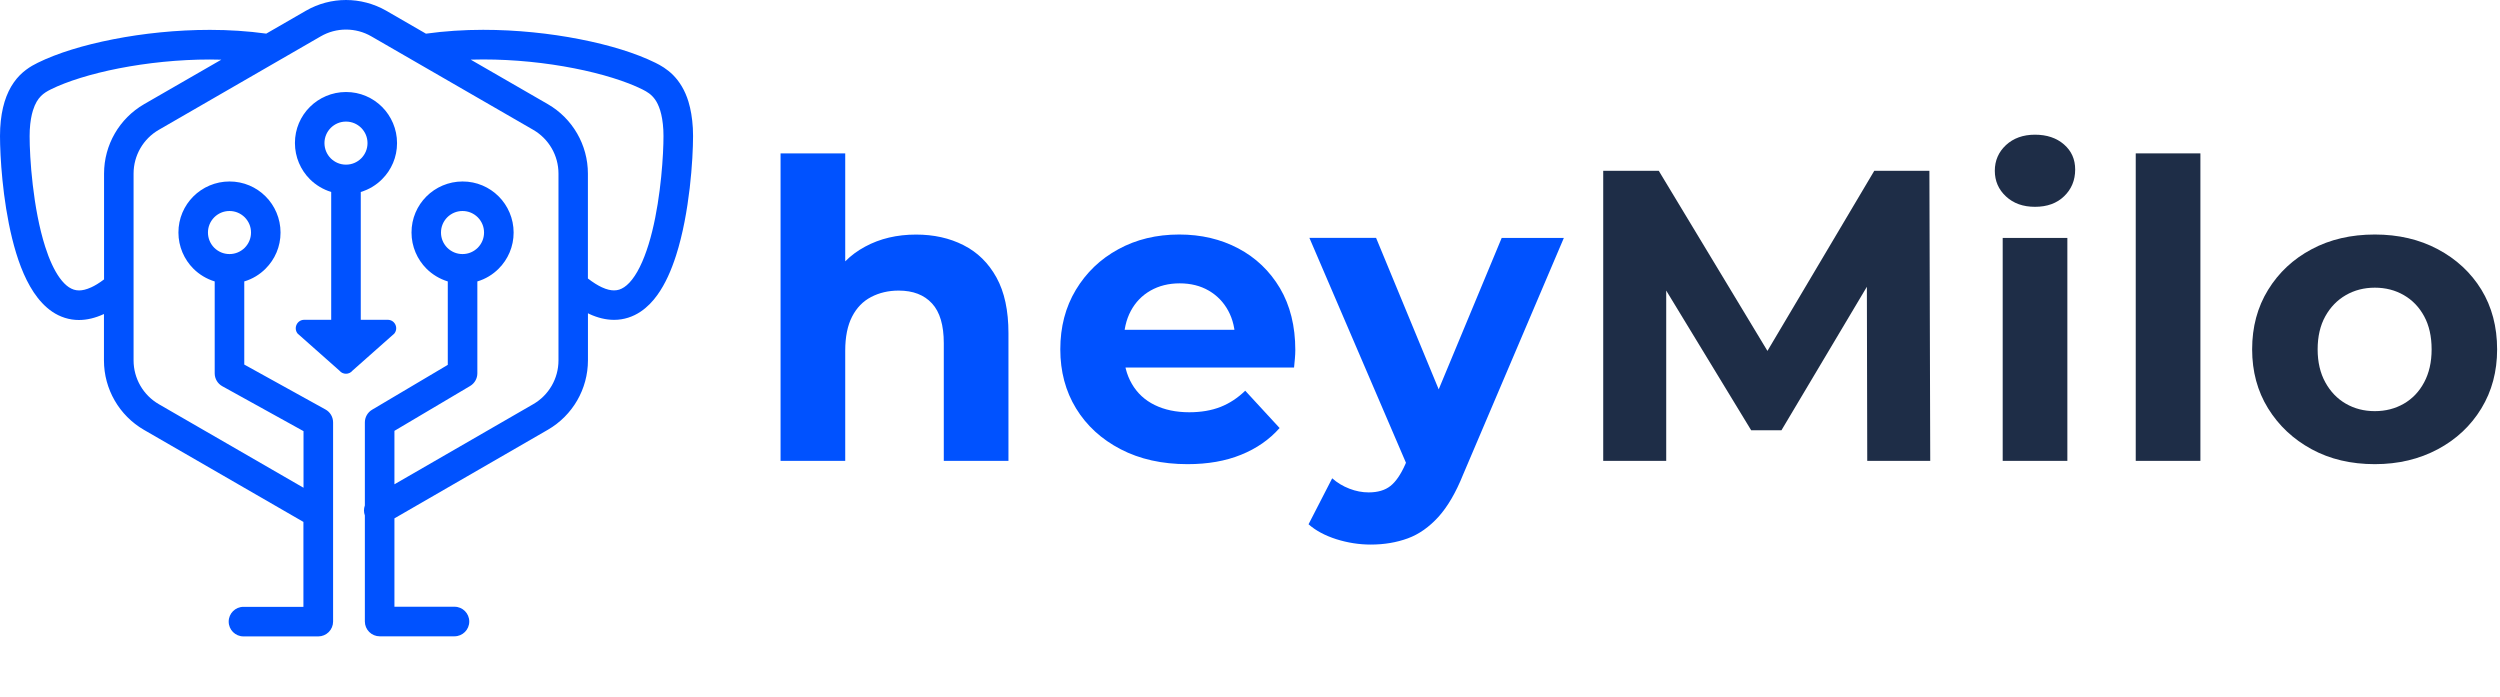 <svg width="373" height="104" viewBox="0 0 373 104" fill="none" xmlns="http://www.w3.org/2000/svg">
<path d="M136.682 34.999C139.315 34.999 141.678 35.519 143.759 36.581C145.841 37.632 147.475 39.235 148.672 41.399C149.869 43.564 150.462 46.333 150.462 49.715V68.761H140.814V51.203C140.814 48.529 140.231 46.541 139.055 45.271C137.879 43.991 136.224 43.356 134.08 43.356C132.55 43.356 131.187 43.679 129.969 44.314C128.752 44.948 127.805 45.927 127.128 47.248C126.452 48.57 126.108 50.256 126.108 52.317V68.761H116.46V22.884H126.108V44.709L123.943 41.93C125.14 39.703 126.847 37.996 129.074 36.799C131.301 35.592 133.831 34.999 136.682 34.999Z" fill="#0052FF"/>
<path d="M177.18 69.252C173.392 69.252 170.061 68.513 167.199 67.025C164.337 65.537 162.12 63.507 160.549 60.936C158.977 58.366 158.197 55.42 158.197 52.121C158.197 48.78 158.967 45.825 160.518 43.243C162.068 40.673 164.171 38.643 166.856 37.186C169.531 35.719 172.559 34.99 175.942 34.99C179.199 34.99 182.134 35.677 184.757 37.061C187.369 38.446 189.44 40.423 190.97 42.994C192.49 45.575 193.26 48.656 193.26 52.236C193.26 52.61 193.239 53.027 193.198 53.505C193.156 53.984 193.114 54.421 193.073 54.838H166.055V49.207H188.004L184.299 50.872C184.299 49.145 183.945 47.636 183.248 46.355C182.551 45.075 181.583 44.076 180.344 43.358C179.106 42.64 177.659 42.276 176.015 42.276C174.37 42.276 172.913 42.64 171.654 43.358C170.395 44.076 169.416 45.086 168.719 46.387C168.022 47.688 167.668 49.218 167.668 50.997V52.486C167.668 54.296 168.074 55.899 168.875 57.273C169.676 58.657 170.811 59.708 172.278 60.426C173.746 61.145 175.463 61.509 177.44 61.509C179.21 61.509 180.771 61.238 182.113 60.708C183.456 60.177 184.684 59.365 185.787 58.293L190.918 63.861C189.388 65.589 187.473 66.921 185.173 67.847C182.852 68.794 180.188 69.252 177.18 69.252Z" fill="#0052FF"/>
<path d="M204.508 81.25C202.78 81.25 201.063 80.979 199.377 80.448C197.691 79.907 196.307 79.168 195.235 78.221L198.763 71.362C199.502 72.018 200.355 72.538 201.333 72.913C202.301 73.288 203.259 73.465 204.206 73.465C205.569 73.465 206.652 73.142 207.453 72.507C208.255 71.872 208.983 70.811 209.649 69.323L211.377 65.243L212.116 64.192L224.053 35.498H233.327L218.298 70.8C217.226 73.475 215.998 75.578 214.624 77.107C213.24 78.627 211.72 79.709 210.045 80.323C208.369 80.937 206.527 81.25 204.508 81.25ZM210.201 70.051L195.36 35.487H205.309L216.81 63.307L210.201 70.051Z" fill="#0052FF"/>
<path d="M239.2 68.764V25.479H247.485L265.917 56.025H261.525L279.644 25.479H287.866L287.991 68.764H278.593L278.531 39.894H280.259L265.792 64.195H261.275L246.496 39.894H248.599V68.764H239.2Z" fill="#1E2D47"/>
<path d="M303.621 30.857C301.851 30.857 300.405 30.347 299.291 29.306C298.178 28.276 297.626 26.996 297.626 25.476C297.626 23.957 298.188 22.677 299.291 21.646C300.405 20.616 301.851 20.096 303.621 20.096C305.39 20.096 306.837 20.585 307.95 21.553C309.064 22.521 309.616 23.77 309.616 25.289C309.616 26.892 309.064 28.224 307.971 29.275C306.889 30.326 305.442 30.857 303.621 30.857ZM298.802 68.762V35.499H308.45V68.762H298.802Z" fill="#1E2D47"/>
<path d="M318.652 68.761V22.884H328.3V68.761H318.652Z" fill="#1E2D47"/>
<path d="M354.326 69.252C350.777 69.252 347.634 68.513 344.897 67.025C342.159 65.537 339.995 63.507 338.402 60.936C336.81 58.366 336.019 55.42 336.019 52.121C336.019 48.78 336.81 45.825 338.402 43.243C339.984 40.673 342.149 38.643 344.897 37.186C347.634 35.719 350.777 34.99 354.326 34.99C357.833 34.99 360.966 35.719 363.724 37.186C366.482 38.654 368.647 40.662 370.218 43.212C371.779 45.773 372.57 48.739 372.57 52.121C372.57 55.42 371.79 58.355 370.218 60.936C368.647 63.517 366.492 65.547 363.724 67.025C360.955 68.503 357.833 69.252 354.326 69.252ZM354.326 61.342C355.929 61.342 357.375 60.968 358.655 60.229C359.936 59.49 360.945 58.428 361.684 57.044C362.423 55.66 362.798 54.026 362.798 52.132C362.798 50.196 362.423 48.541 361.684 47.188C360.945 45.825 359.936 44.773 358.655 44.035C357.375 43.295 355.939 42.921 354.326 42.921C352.723 42.921 351.276 43.295 349.996 44.035C348.716 44.773 347.696 45.825 346.936 47.188C346.177 48.551 345.792 50.196 345.792 52.132C345.792 54.026 346.177 55.67 346.936 57.044C347.696 58.428 348.716 59.49 349.996 60.229C351.276 60.968 352.713 61.342 354.326 61.342Z" fill="#1E2D47"/>
<path d="M80.526 104L80.51 103.983L80.526 104Z" fill="#051D38"/>
<path d="M57.852 47.714H53.827V28.642C55.049 28.277 56.138 27.614 57.01 26.734C58.388 25.363 59.245 23.44 59.238 21.346C59.238 19.251 58.381 17.328 57.01 15.957C55.638 14.578 53.723 13.721 51.621 13.729C49.527 13.729 47.604 14.586 46.232 15.957C44.854 17.328 43.996 19.244 44.004 21.346C44.004 23.44 44.861 25.363 46.232 26.734C47.104 27.606 48.2 28.27 49.415 28.642V47.714H45.39C44.332 47.714 43.743 48.944 44.406 49.772L50.637 55.294C51.144 55.92 52.098 55.92 52.597 55.294L58.828 49.772C59.499 48.944 58.917 47.714 57.852 47.714ZM48.409 21.353C48.409 20.459 48.766 19.669 49.348 19.08C49.937 18.498 50.727 18.141 51.621 18.141C52.515 18.141 53.305 18.498 53.894 19.08C54.475 19.669 54.833 20.459 54.833 21.353C54.833 22.247 54.475 23.037 53.894 23.626C53.305 24.207 52.515 24.565 51.621 24.565C50.727 24.565 49.937 24.207 49.348 23.626C48.766 23.037 48.416 22.247 48.409 21.353Z" fill="#0052FF"/>
<path d="M103.374 19.117C103.284 17.597 103.061 16.3 102.718 15.167C102.204 13.475 101.384 12.171 100.46 11.232C99.535 10.293 98.537 9.734 97.776 9.361C94.855 7.923 90.957 6.723 86.507 5.851C82.066 4.979 77.087 4.449 72.086 4.449C69.216 4.449 66.34 4.636 63.552 5.023L57.605 1.587C55.756 0.537 53.684 0 51.62 0C49.555 0 47.491 0.537 45.642 1.602L39.725 5.016C36.975 4.636 34.15 4.457 31.318 4.457C26.317 4.457 21.338 4.986 16.896 5.858C12.447 6.73 8.549 7.93 5.627 9.368C4.613 9.86 3.175 10.703 2.064 12.297C1.506 13.088 1.036 14.041 0.686 15.174C0.343 16.3 0.112 17.604 0.03 19.125C0.007 19.445 0 19.833 0 20.302C0.007 23.313 0.365 29.693 1.811 35.581C2.541 38.525 3.525 41.342 5.031 43.615C5.791 44.748 6.693 45.762 7.818 46.522C8.944 47.282 10.322 47.752 11.783 47.744C12.991 47.744 14.22 47.439 15.443 46.88C15.465 46.872 15.487 46.857 15.51 46.842V53.781C15.51 58.052 17.79 62.002 21.487 64.141L45.27 77.869V90.54H36.326C35.111 90.54 34.12 91.523 34.12 92.746C34.12 93.96 35.104 94.952 36.326 94.952H47.491C48.072 94.952 48.639 94.713 49.048 94.303C49.458 93.893 49.697 93.327 49.697 92.746V63.023C49.697 62.218 49.265 61.48 48.557 61.093L36.445 54.392V41.99C37.668 41.625 38.756 40.962 39.628 40.083C41.007 38.711 41.864 36.788 41.856 34.694C41.856 32.6 40.999 30.677 39.628 29.305C38.257 27.927 36.341 27.07 34.239 27.077C32.145 27.077 30.222 27.934 28.851 29.305C27.472 30.677 26.615 32.592 26.622 34.694C26.622 36.788 27.479 38.711 28.851 40.083C29.723 40.955 30.818 41.618 32.033 41.99V55.697C32.033 56.502 32.465 57.239 33.173 57.627L45.285 64.327V72.772L23.708 60.31C21.368 58.961 19.929 56.464 19.929 53.774V25.899C19.929 23.201 21.368 20.705 23.708 19.363L47.849 5.426C49.019 4.748 50.316 4.412 51.627 4.412C52.931 4.412 54.236 4.748 55.406 5.426L79.546 19.363C81.887 20.712 83.325 23.201 83.325 25.899V53.774C83.325 56.472 81.887 58.968 79.546 60.31L58.849 72.257V64.282L70.141 57.59C70.811 57.195 71.221 56.472 71.221 55.697V41.99C72.444 41.625 73.532 40.962 74.404 40.083C75.782 38.711 76.64 36.788 76.632 34.694C76.632 32.6 75.775 30.677 74.404 29.305C73.032 27.927 71.117 27.07 69.015 27.077C66.921 27.077 64.998 27.934 63.627 29.305C62.248 30.677 61.391 32.592 61.398 34.694C61.398 36.788 62.255 38.711 63.627 40.083C64.499 40.955 65.594 41.618 66.809 41.99V54.437L55.518 61.13C54.847 61.525 54.437 62.248 54.437 63.023V75.41C54.266 75.887 54.258 76.409 54.437 76.908V92.731C54.437 93.312 54.675 93.879 55.085 94.288C55.495 94.698 56.062 94.937 56.643 94.937H67.808C69.023 94.937 70.014 93.953 70.014 92.731C70.014 91.516 69.03 90.525 67.808 90.525H58.849V77.34L81.745 64.118C85.442 61.98 87.722 58.037 87.722 53.759V46.738C87.797 46.775 87.879 46.82 87.953 46.857C89.168 47.416 90.405 47.722 91.613 47.722C93.074 47.729 94.452 47.26 95.578 46.499C96.569 45.836 97.382 44.979 98.075 44.018C99.289 42.326 100.161 40.306 100.862 38.137C101.905 34.888 102.524 31.295 102.904 28.076C103.277 24.856 103.404 22.024 103.404 20.287C103.404 19.825 103.389 19.445 103.374 19.117ZM31.027 34.694C31.027 33.8 31.385 33.01 31.966 32.421C32.555 31.839 33.345 31.482 34.239 31.482C35.134 31.482 35.924 31.839 36.513 32.421C37.094 33.01 37.452 33.8 37.452 34.694C37.452 35.588 37.094 36.378 36.513 36.967C35.924 37.548 35.134 37.906 34.239 37.906C33.345 37.906 32.555 37.548 31.966 36.967C31.385 36.378 31.027 35.588 31.027 34.694ZM21.502 15.54C17.805 17.679 15.525 21.621 15.525 25.899V41.685C14.809 42.229 14.168 42.617 13.609 42.87C12.857 43.213 12.268 43.332 11.798 43.332C11.232 43.325 10.792 43.183 10.278 42.855C9.838 42.564 9.368 42.102 8.906 41.461C8.094 40.343 7.341 38.704 6.745 36.818C5.836 33.986 5.239 30.617 4.889 27.591C4.531 24.558 4.42 21.845 4.42 20.309C4.42 19.907 4.427 19.587 4.442 19.393C4.509 18.163 4.688 17.216 4.912 16.486C5.254 15.39 5.672 14.787 6.097 14.347C6.529 13.907 7.006 13.624 7.587 13.334C9.972 12.149 13.594 11.008 17.753 10.196C21.919 9.383 26.637 8.877 31.325 8.877C31.892 8.877 32.451 8.891 33.017 8.906L21.502 15.54ZM65.796 34.694C65.796 33.8 66.153 33.01 66.734 32.421C67.323 31.839 68.113 31.482 69.008 31.482C69.902 31.482 70.692 31.839 71.281 32.421C71.862 33.01 72.22 33.8 72.22 34.694C72.22 35.588 71.862 36.378 71.281 36.967C70.692 37.548 69.902 37.906 69.008 37.906C68.113 37.906 67.323 37.548 66.734 36.967C66.153 36.378 65.796 35.588 65.796 34.694ZM97.307 34.515C96.659 37.168 95.749 39.598 94.698 41.163C94.177 41.953 93.633 42.512 93.126 42.848C92.612 43.183 92.172 43.325 91.605 43.325C91.136 43.325 90.547 43.213 89.794 42.862C89.198 42.587 88.497 42.154 87.715 41.551V25.899C87.715 21.629 85.434 17.679 81.737 15.54L70.23 8.899C70.849 8.884 71.46 8.869 72.078 8.869C76.766 8.869 81.484 9.368 85.65 10.188C89.809 11.001 93.431 12.141 95.816 13.326C96.591 13.714 97.18 14.079 97.732 14.839C98.007 15.227 98.268 15.741 98.499 16.471C98.723 17.202 98.902 18.148 98.969 19.378C98.984 19.572 98.991 19.892 98.991 20.295C98.999 22.963 98.626 29.201 97.307 34.515Z" fill="#0052FF"/>
</svg>
